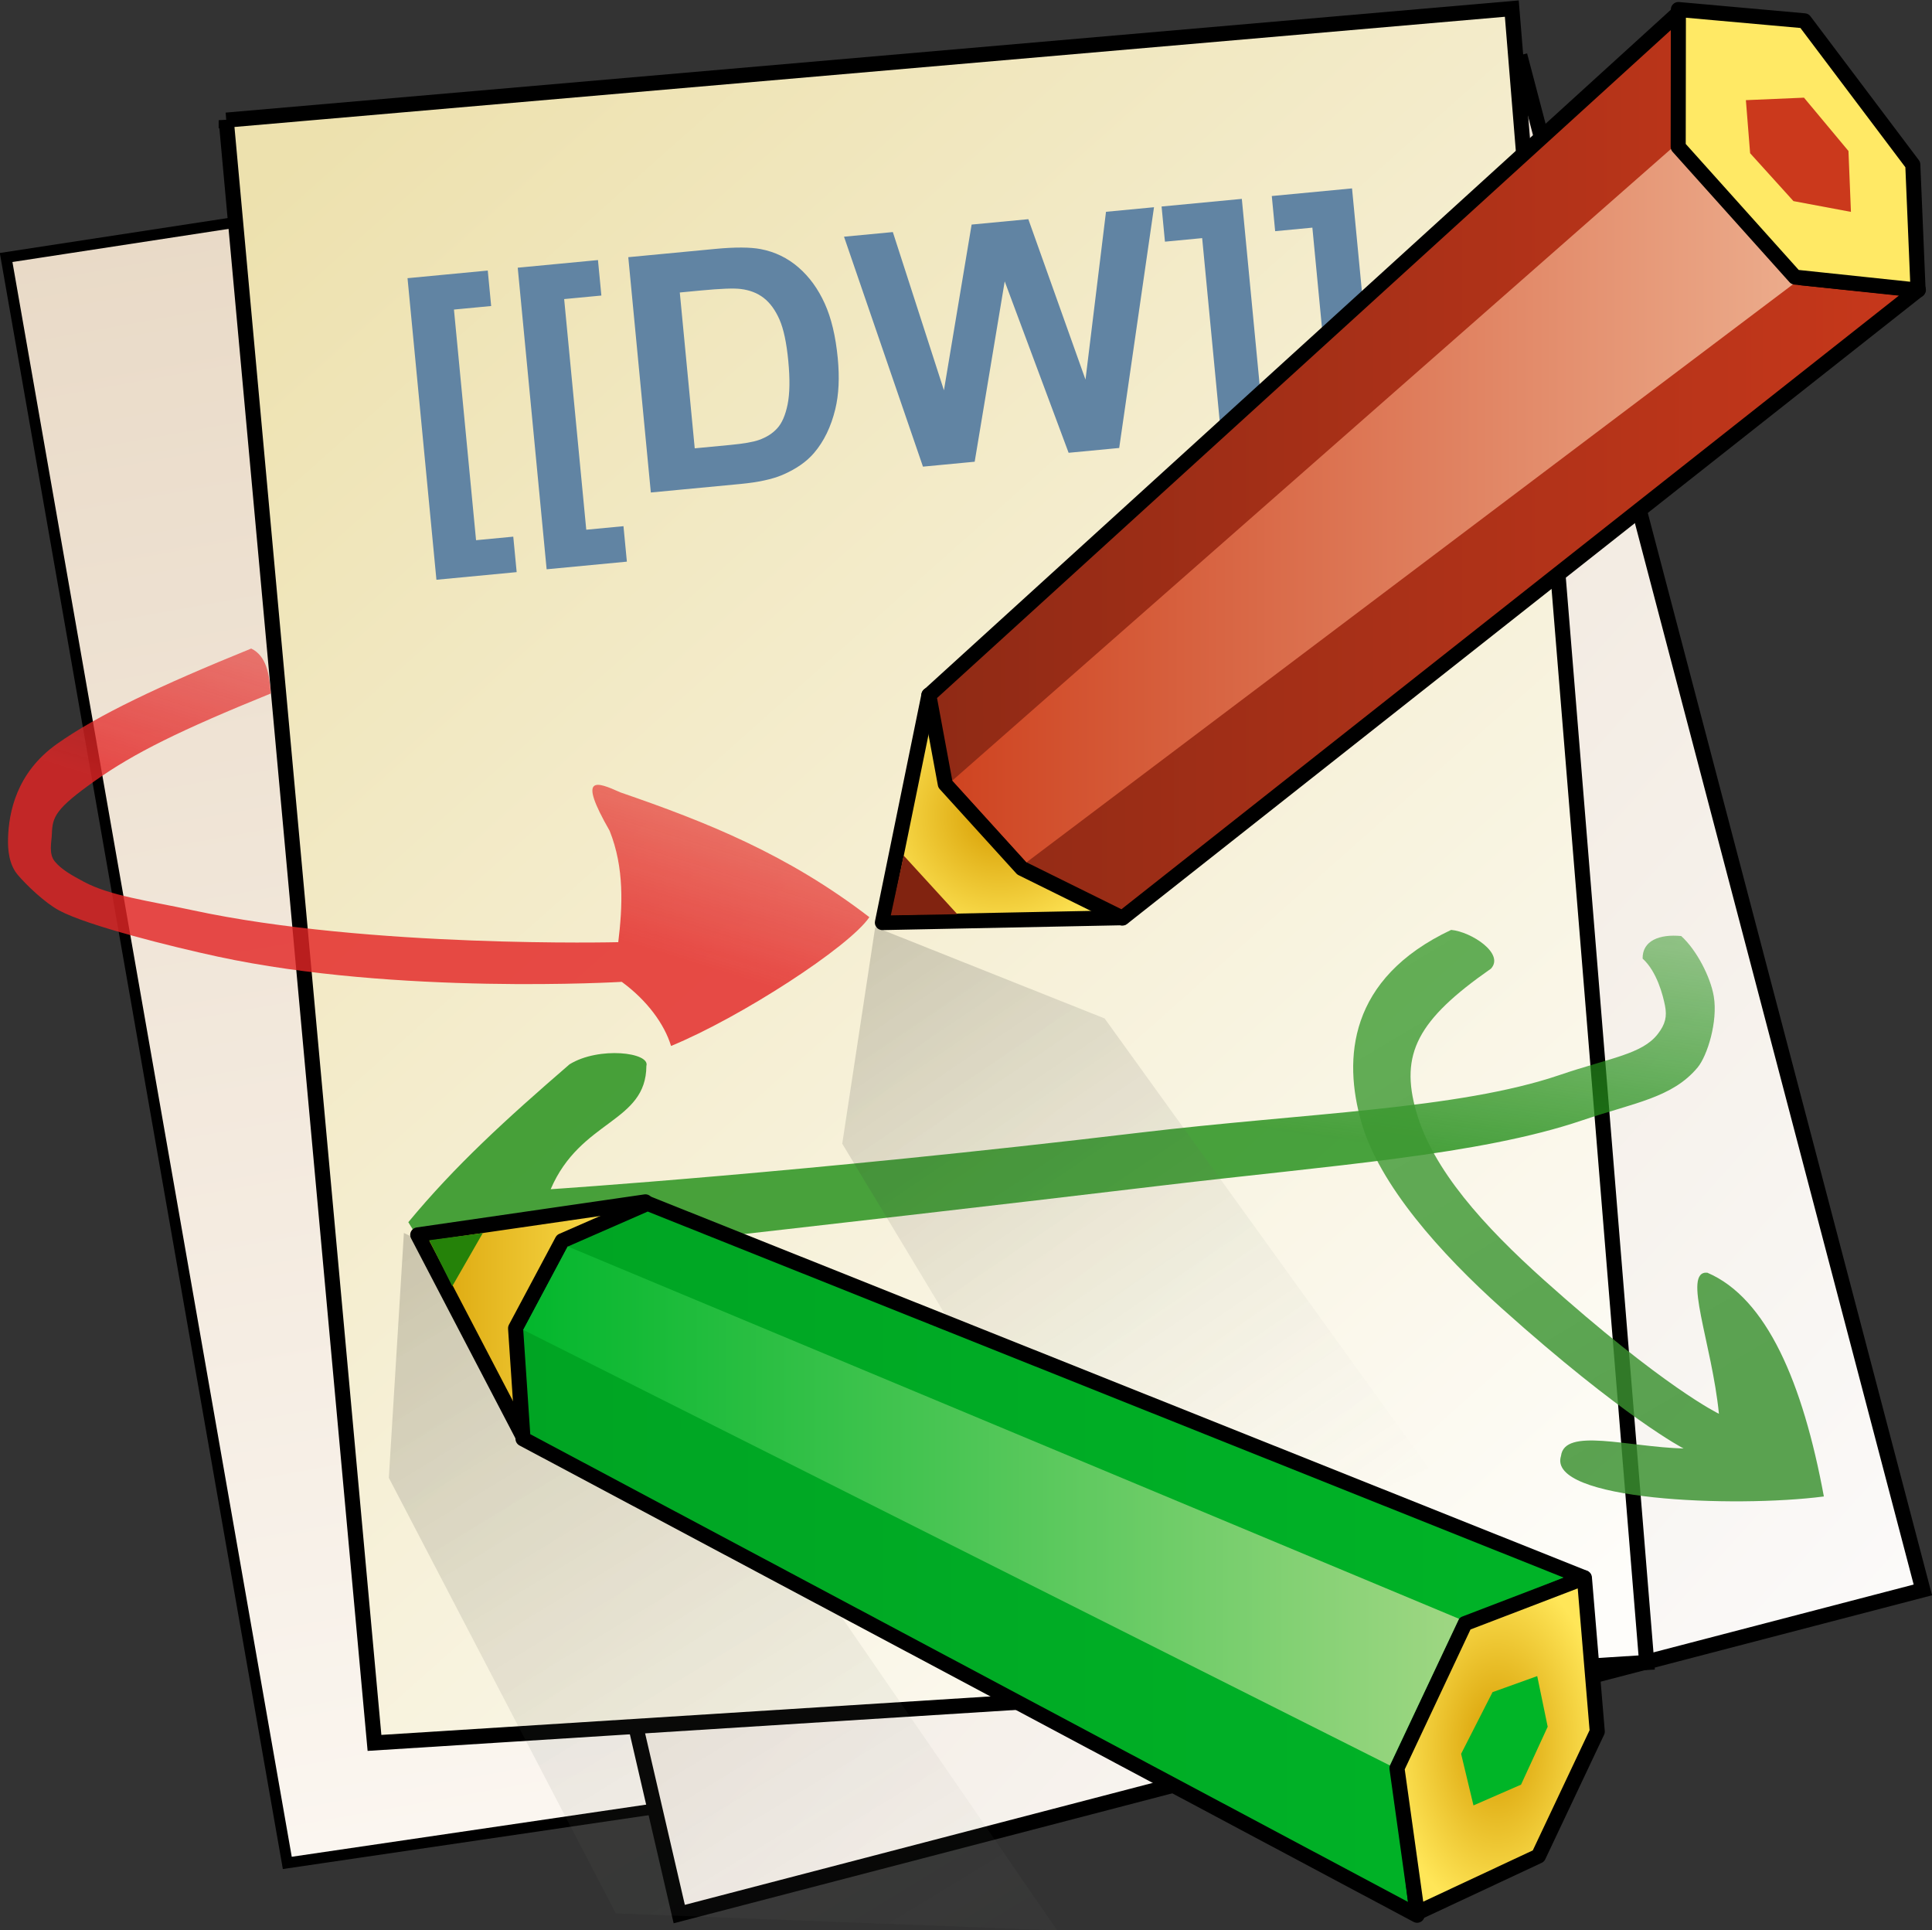 <?xml version="1.0" encoding="UTF-8" standalone="no"?>
<!-- Created with Inkscape (http://www.inkscape.org/) -->

<svg
   xmlns:dc="http://purl.org/dc/elements/1.1/"
   xmlns:cc="http://creativecommons.org/ns#"
   xmlns:rdf="http://www.w3.org/1999/02/22-rdf-syntax-ns#"
   xmlns:svg="http://www.w3.org/2000/svg"
   xmlns="http://www.w3.org/2000/svg"
   xmlns:xlink="http://www.w3.org/1999/xlink"
   xmlns:sodipodi="http://sodipodi.sourceforge.net/DTD/sodipodi-0.dtd"
   xmlns:inkscape="http://www.inkscape.org/namespaces/inkscape"
   width="128.171"
   height="128.039"
   id="svg2"
   sodipodi:version="0.32"
   inkscape:version="0.48.1 "
   sodipodi:docname="dokuwiki-logo.svg"
   version="1.1">
  <rect width="100%" height="100%" fill="#333333" stroke="none"/>
  <title
     id="title3181">DokuWiki Logo</title>
  <defs
     id="defs4">
    <linearGradient
       id="linearGradient2624">
      <stop
         style="stop-color:#3a9030;stop-opacity:0.837;"
         offset="0"
         id="stop2626" />
      <stop
         style="stop-color:#3d9c32;stop-opacity:0.796;"
         offset="1"
         id="stop2628" />
    </linearGradient>
    <linearGradient
       id="linearGradient2612">
      <stop
         style="stop-color:#25901b;stop-opacity:0.837;"
         offset="0"
         id="stop2614" />
      <stop
         style="stop-color:#25901b;stop-opacity:0.378;"
         offset="1"
         id="stop2616" />
    </linearGradient>
    <linearGradient
       id="linearGradient2600">
      <stop
         style="stop-color:#e32525;stop-opacity:0.816;"
         offset="0"
         id="stop2602" />
      <stop
         style="stop-color:#e32525;stop-opacity:0.571;"
         offset="1"
         id="stop2604" />
    </linearGradient>
    <marker
       inkscape:stockid="TriangleOutL"
       orient="auto"
       refY="0"
       refX="0"
       id="TriangleOutL"
       style="overflow:visible">
      <path
         id="path2488"
         d="m 5.77,0 -8.65,5 0,-10 8.65,5 z"
         style="fill-rule:evenodd;stroke:#000000;stroke-width:1pt;marker-start:none"
         transform="scale(0.8,0.8)"
         inkscape:connector-curvature="0" />
    </marker>
    <marker
       inkscape:stockid="Arrow2Lstart"
       orient="auto"
       refY="0"
       refX="0"
       id="Arrow2Lstart"
       style="overflow:visible">
      <path
         id="path2571"
         style="font-size:12px;fill-rule:evenodd;stroke-width:0.625;stroke-linejoin:round"
         d="M 8.719,4.034 -2.207,0.016 8.719,-4.002 c -1.745,2.372 -1.735,5.617 -6e-7,8.035 z"
         transform="matrix(1.1,0,0,1.1,-5.5,0)"
         inkscape:connector-curvature="0" />
    </marker>
    <linearGradient
       id="linearGradient2408">
      <stop
         id="stop2410"
         offset="0"
         style="stop-color:#000000;stop-opacity:0.173;" />
      <stop
         id="stop2412"
         offset="1"
         style="stop-color:#c7cec2;stop-opacity:0;" />
    </linearGradient>
    <linearGradient
       id="linearGradient2389">
      <stop
         style="stop-color:#000000;stop-opacity:0.173;"
         offset="0"
         id="stop2391" />
      <stop
         style="stop-color:#c7cec2;stop-opacity:0;"
         offset="1"
         id="stop2393" />
    </linearGradient>
    <linearGradient
       id="linearGradient2370">
      <stop
         style="stop-color:#fbfaf9;stop-opacity:1;"
         offset="0"
         id="stop2372" />
      <stop
         style="stop-color:#e9dac7;stop-opacity:1;"
         offset="1"
         id="stop2374" />
    </linearGradient>
    <linearGradient
       id="linearGradient2364">
      <stop
         id="stop2366"
         offset="0"
         style="stop-color:#fbf6f0;stop-opacity:1;" />
      <stop
         id="stop2368"
         offset="1"
         style="stop-color:#e9dac7;stop-opacity:1;" />
    </linearGradient>
    <linearGradient
       id="linearGradient2348">
      <stop
         style="stop-color:#fbf6f0;stop-opacity:1;"
         offset="0"
         id="stop2350" />
      <stop
         style="stop-color:#e9dac7;stop-opacity:1;"
         offset="1"
         id="stop2352" />
    </linearGradient>
    <linearGradient
       id="linearGradient2332">
      <stop
         style="stop-color:#ede1ae;stop-opacity:1;"
         offset="0"
         id="stop2334" />
      <stop
         style="stop-color:#fefdfa;stop-opacity:1;"
         offset="1"
         id="stop2336" />
    </linearGradient>
    <linearGradient
       id="linearGradient2249">
      <stop
         style="stop-color:#00a423;stop-opacity:1;"
         offset="0"
         id="stop2251" />
      <stop
         style="stop-color:#00b427;stop-opacity:1;"
         offset="1"
         id="stop2253" />
    </linearGradient>
    <linearGradient
       id="linearGradient2229">
      <stop
         id="stop2231"
         offset="0"
         style="stop-color:#00b62b;stop-opacity:1;" />
      <stop
         id="stop2233"
         offset="1"
         style="stop-color:#a1d784;stop-opacity:1;" />
    </linearGradient>
    <linearGradient
       id="linearGradient2213">
      <stop
         style="stop-color:#000000;stop-opacity:1;"
         offset="0"
         id="stop2215" />
      <stop
         style="stop-color:#000000;stop-opacity:0;"
         offset="1"
         id="stop2217" />
    </linearGradient>
    <linearGradient
       id="linearGradient2360">
      <stop
         style="stop-color:#d69c00;stop-opacity:1;"
         offset="0"
         id="stop2362" />
      <stop
         style="stop-color:#ffe658;stop-opacity:1;"
         offset="1"
         id="stop2364" />
    </linearGradient>
    <linearGradient
       id="linearGradient2352">
      <stop
         id="stop2354"
         offset="0"
         style="stop-color:#ce411e;stop-opacity:1;" />
      <stop
         id="stop2356"
         offset="1"
         style="stop-color:#ecad8d;stop-opacity:1;" />
    </linearGradient>
    <linearGradient
       id="linearGradient2336">
      <stop
         style="stop-color:#8f2a15;stop-opacity:1;"
         offset="0"
         id="stop2338" />
      <stop
         style="stop-color:#c8381b;stop-opacity:1;"
         offset="1"
         id="stop2340" />
    </linearGradient>
    <linearGradient
       inkscape:collect="always"
       xlink:href="#linearGradient2336"
       id="linearGradient2342"
       x1="219.213"
       y1="189.016"
       x2="286.227"
       y2="189.016"
       gradientUnits="userSpaceOnUse" />
    <linearGradient
       inkscape:collect="always"
       xlink:href="#linearGradient2352"
       id="linearGradient2350"
       x1="219.663"
       y1="192.733"
       x2="277.876"
       y2="192.733"
       gradientUnits="userSpaceOnUse" />
    <radialGradient
       inkscape:collect="always"
       xlink:href="#linearGradient2360"
       id="radialGradient2366"
       cx="224.414"
       cy="212.8"
       fx="224.414"
       fy="212.8"
       r="8.681"
       gradientTransform="matrix(1,0,0,0.984,0,3.367)"
       gradientUnits="userSpaceOnUse" />
    <linearGradient
       inkscape:collect="always"
       xlink:href="#linearGradient2249"
       id="linearGradient2227"
       x1="192.039"
       y1="262.258"
       x2="263.671"
       y2="262.258"
       gradientUnits="userSpaceOnUse" />
    <linearGradient
       inkscape:collect="always"
       xlink:href="#linearGradient2229"
       id="linearGradient2247"
       x1="191.751"
       y1="258.916"
       x2="255.656"
       y2="258.916"
       gradientUnits="userSpaceOnUse" />
    <radialGradient
       inkscape:collect="always"
       xlink:href="#linearGradient2360"
       id="radialGradient2317"
       cx="257.411"
       cy="274.642"
       fx="257.411"
       fy="274.642"
       r="7.144"
       gradientTransform="matrix(1,0,0,1.631,0,-173.405)"
       gradientUnits="userSpaceOnUse" />
    <linearGradient
       inkscape:collect="always"
       xlink:href="#linearGradient2360"
       id="linearGradient2325"
       x1="184.071"
       y1="246.359"
       x2="201.406"
       y2="246.359"
       gradientUnits="userSpaceOnUse" />
    <linearGradient
       inkscape:collect="always"
       xlink:href="#linearGradient2332"
       id="linearGradient2346"
       x1="162.764"
       y1="184.993"
       x2="240.849"
       y2="289.503"
       gradientUnits="userSpaceOnUse" />
    <linearGradient
       inkscape:collect="always"
       xlink:href="#linearGradient2348"
       id="linearGradient2354"
       x1="140.158"
       y1="303.79"
       x2="136.142"
       y2="195.872"
       gradientUnits="userSpaceOnUse" />
    <linearGradient
       inkscape:collect="always"
       xlink:href="#linearGradient2370"
       id="linearGradient2362"
       x1="286.156"
       y1="262.287"
       x2="185.813"
       y2="172.324"
       gradientUnits="userSpaceOnUse" />
    <linearGradient
       inkscape:collect="always"
       xlink:href="#linearGradient2389"
       id="linearGradient2395"
       x1="213.966"
       y1="220.072"
       x2="244.791"
       y2="265.404"
       gradientUnits="userSpaceOnUse" />
    <linearGradient
       inkscape:collect="always"
       xlink:href="#linearGradient2408"
       id="linearGradient2406"
       x1="184.306"
       y1="241.528"
       x2="224.674"
       y2="307.528"
       gradientUnits="userSpaceOnUse" />
    <linearGradient
       inkscape:collect="always"
       xlink:href="#linearGradient2600"
       id="linearGradient2606"
       x1="202.418"
       y1="222.051"
       x2="206.06"
       y2="210.356"
       gradientUnits="userSpaceOnUse" />
    <linearGradient
       inkscape:collect="always"
       xlink:href="#linearGradient2612"
       id="linearGradient2618"
       x1="248.622"
       y1="234.522"
       x2="251.644"
       y2="213.122"
       gradientUnits="userSpaceOnUse" />
    <linearGradient
       inkscape:collect="always"
       xlink:href="#linearGradient2624"
       id="linearGradient2630"
       x1="275.718"
       y1="251.564"
       x2="255.684"
       y2="217.94"
       gradientUnits="userSpaceOnUse" />
    <linearGradient
       inkscape:collect="always"
       xlink:href="#linearGradient2352"
       id="linearGradient2640"
       gradientUnits="userSpaceOnUse"
       x1="219.663"
       y1="192.733"
       x2="277.876"
       y2="192.733" />
    <linearGradient
       inkscape:collect="always"
       xlink:href="#linearGradient2336"
       id="linearGradient2643"
       gradientUnits="userSpaceOnUse"
       x1="219.213"
       y1="189.016"
       x2="286.227"
       y2="189.016" />
    <radialGradient
       inkscape:collect="always"
       xlink:href="#linearGradient2360"
       id="radialGradient2647"
       gradientUnits="userSpaceOnUse"
       gradientTransform="matrix(1,0,0,0.984,0,3.367)"
       cx="224.414"
       cy="212.8"
       fx="224.414"
       fy="212.8"
       r="8.681" />
  </defs>
  <sodipodi:namedview
     id="base"
     pagecolor="#ffffff"
     bordercolor="#666666"
     borderopacity="1.0"
     inkscape:pageopacity="0.0"
     inkscape:pageshadow="2"
     inkscape:zoom="2.03"
     inkscape:cx="35.144424"
     inkscape:cy="83.160427"
     inkscape:document-units="px"
     inkscape:current-layer="layer3"
     inkscape:window-width="1366"
     inkscape:window-height="716"
     inkscape:window-x="-8"
     inkscape:window-y="-8"
     showguides="true"
     inkscape:guide-bbox="true"
     showgrid="false"
     fit-margin-top="0"
     fit-margin-left="0"
     fit-margin-right="0"
     fit-margin-bottom="0"
     inkscape:window-maximized="1"
     inkscape:showpageshadow="false"
     showborder="true"
     borderlayer="false" />
  <g
     inkscape:groupmode="layer"
     id="layer3"
     inkscape:label="paper"
     style="display:inline"
     transform="translate(-158.106,-158.673)">
    <g
       id="g1419"
       transform="matrix(1,0,0,0.996,0.015,0.896)">
      <g
         id="g2376">
        <path
           transform="matrix(0.99,-0.141,0.201,0.98,0,0)"
           style="fill:url(#linearGradient2354);fill-opacity:1;fill-rule:evenodd;stroke:#000000;stroke-width:0.722px;stroke-linecap:butt;stroke-linejoin:miter;stroke-opacity:1;display:inline"
           d="m 120.215,196.438 70.907,-0.792 -2.403,109.053 -71.718,0.373 3.214,-108.634 z"
           id="rect1422"
           sodipodi:nodetypes="ccccc"
           inkscape:connector-curvature="0" />
        <path
           style="fill:url(#linearGradient2362);fill-opacity:1;fill-rule:evenodd;stroke:#000000;stroke-width:1px;stroke-linecap:butt;stroke-linejoin:miter;stroke-opacity:1;display:inline"
           d="m 179.2,182.087 79.842,-19.517 26.614,101.724 -82.503,21.587 -23.953,-103.794 z"
           id="rect1425"
           sodipodi:nodetypes="ccccc"
           inkscape:connector-curvature="0" />
        <path
           transform="matrix(0.996,-0.093,0.081,0.997,0,0)"
           style="fill:url(#linearGradient2346);fill-opacity:1;fill-rule:evenodd;stroke:#000000;stroke-width:1.004px;stroke-linecap:butt;stroke-linejoin:miter;stroke-opacity:1;display:inline"
           d="m 159.014,181.744 85.586,0.534 0,110.474 -84.534,-2.513 -1.052,-108.496 z"
           id="rect1419"
           sodipodi:nodetypes="ccccc"
           inkscape:connector-curvature="0" />
      </g>
      <path
         id="text2382"
         d="m 167.551,214.008 0,-20.185 5.35,0 0,2.374 -2.481,0 0,15.437 2.481,0 0,2.374 -5.35,0 m 7.348,0 0,-20.185 5.35,0 0,2.374 -2.481,0 0,15.437 2.481,0 0,2.374 -5.35,0 m 7.369,-20.185 5.812,0 c 1.311,2e-5 2.31,0.1 2.997,0.301 0.924,0.272 1.715,0.756 2.374,1.45 0.659,0.695 1.16,1.547 1.504,2.557 0.344,1.003 0.516,2.242 0.516,3.717 -10e-6,1.296 -0.161,2.413 -0.483,3.352 -0.394,1.146 -0.956,2.073 -1.687,2.782 -0.551,0.537 -1.296,0.956 -2.234,1.257 -0.702,0.222 -1.64,0.333 -2.814,0.333 l -5.983,0 0,-15.748 m 3.18,2.664 0,10.431 2.374,0 c 0.888,1e-5 1.529,-0.05 1.923,-0.15 0.516,-0.129 0.942,-0.347 1.278,-0.655 0.344,-0.308 0.623,-0.813 0.838,-1.515 0.215,-0.709 0.322,-1.672 0.322,-2.89 -1e-5,-1.217 -0.107,-2.152 -0.322,-2.804 -0.215,-0.652 -0.516,-1.16 -0.902,-1.525 -0.387,-0.365 -0.877,-0.612 -1.472,-0.741 -0.444,-0.1 -1.314,-0.15 -2.61,-0.15 l -1.429,0 m 14.964,13.084 -3.76,-15.748 3.255,0 2.374,10.817 2.879,-10.817 3.781,0 2.761,11 2.417,-11 3.201,0 -3.824,15.748 -3.373,0 -3.137,-11.773 -3.126,11.773 -3.448,0 m 22.763,-15.748 0,20.185 -5.35,0 0,-2.374 2.481,0 0,-15.458 -2.481,0 0,-2.353 5.35,0 m 7.348,0 0,20.185 -5.35,0 0,-2.374 2.481,0 0,-15.458 -2.481,0 0,-2.353 5.35,0"
         style="font-size:12px;font-style:normal;font-weight:normal;line-height:125%;fill:#6184a3;fill-opacity:1;stroke:none;display:inline;font-family:Bitstream Vera Sans"
         transform="matrix(0.995,-0.095,0.095,0.995,0,0)"
         inkscape:connector-curvature="0" />
      <g
         id="g2632"
         style="display:inline">
        <path
           style="fill:url(#linearGradient2606);fill-opacity:1;fill-rule:evenodd;stroke:none;stroke-width:1px;marker-end:none"
           d="m 174.756,201.602 c -6.046,2.467 -10.168,4.419 -12.885,6.351 -2.717,1.931 -3.193,4.6 -3.246,6.266 -0.027,0.833 0.081,1.778 0.632,2.44 0.551,0.662 1.808,1.874 2.758,2.386 1.9,1.023 7.542,2.429 10.519,3.073 11.909,2.576 26.806,1.681 26.806,1.681 1.693,1.245 2.833,2.824 3.269,4.269 4.577,-1.887 11.811,-6.584 13.157,-8.577 -5.451,-4.2 -10.797,-6.333 -16.513,-8.308 -1.599,-0.719 -2.88,-1.226 -0.718,2.556 0.985,2.473 0.858,5.051 0.572,7.418 0,0 -16.527,0.407 -28.238,-2.127 -2.928,-0.633 -5.466,-0.955 -7.219,-1.898 -0.876,-0.472 -1.483,-0.821 -1.916,-1.341 -0.433,-0.52 -0.22,-1.291 -0.201,-1.859 0.037,-1.136 0.253,-1.671 2.862,-3.525 2.608,-1.854 5.654,-3.362 11.659,-5.812 -0.088,-1.291 -0.29,-2.506 -1.297,-2.993 z"
           id="path2414"
           sodipodi:nodetypes="csssssccccccssssscc"
           inkscape:connector-curvature="0" />
        <path
           style="fill:url(#linearGradient2618);fill-opacity:1;fill-rule:evenodd;stroke:none"
           d="m 269.625,220.748 c -1.436,-0.14 -2.58,0.303 -2.561,1.502 0.944,0.857 1.349,2.435 1.486,3.14 0.136,0.705 0.036,1.219 -0.486,1.89 -1.043,1.342 -3.125,1.569 -6.501,2.721 -6.751,2.304 -16.893,2.526 -27.907,3.846 -22.028,2.642 -39.032,3.761 -39.032,3.761 1.983,-4.648 6.328,-4.412 6.349,-8.21 0.274,-0.898 -3.146,-1.316 -5.099,-0.107 -4.267,3.701 -7.592,6.754 -10.694,10.513 l 1.888,3.084 c 0,0 26.13,-2.89 48.198,-5.536 11.034,-1.323 20.956,-1.999 27.81,-4.337 3.427,-1.169 5.96,-1.49 7.641,-3.52 0.632,-0.763 1.352,-3.047 1.068,-4.734 -0.22,-1.302 -1.15,-3.098 -2.16,-4.014 z"
           id="path2608"
           sodipodi:nodetypes="ccsssscccccssssc"
           inkscape:connector-curvature="0" />
        <path
           style="fill:url(#linearGradient2630);fill-opacity:1;fill-rule:evenodd;stroke:none"
           d="m 254.362,220.339 c -6.85,3.242 -7.153,8.609 -5.96,12.799 1.194,4.19 5.263,8.757 9.321,12.406 8.117,7.299 12.06,9.332 12.06,9.332 -3.715,-0.103 -7.899,-1.412 -8.133,0.493 -0.948,2.976 11.491,3.475 17.438,2.702 -1.395,-7.578 -3.793,-13.215 -7.732,-14.903 -1.685,-0.148 0.312,4.724 0.77,9.396 0,0 -3.625,-1.731 -11.605,-8.908 -3.99,-3.588 -7.374,-7.342 -8.473,-11.201 -1.099,-3.859 0.078,-6.12 4.951,-9.532 0.928,-0.995 -1.29,-2.459 -2.638,-2.584 z"
           id="path2620"
           sodipodi:nodetypes="csscccccsscc"
           inkscape:connector-curvature="0" />
      </g>
      <path
         sodipodi:nodetypes="cccccc"
         id="rect2386"
         d="m 213.966,234.578 2.188,-14.429 15.22,6.088 21.494,29.948 -20.406,9.218 -18.495,-30.826 z"
         style="fill:url(#linearGradient2395);fill-opacity:1;stroke:none;display:inline"
         inkscape:connector-curvature="0" />
      <g
         id="g2649"
         style="display:inline">
        <path
           style="fill:url(#radialGradient2647);fill-opacity:1;fill-rule:evenodd;stroke:#000000;stroke-width:1px;stroke-linecap:butt;stroke-linejoin:round;stroke-opacity:1"
           d="m 232.558,219.53 -15.928,0.322 3.088,-15.157 12.84,14.835 z"
           id="path1443"
           sodipodi:nodetypes="cccc"
           inkscape:connector-curvature="0" />
        <path
           style="fill:#812310;fill-opacity:1;fill-rule:evenodd;stroke:none"
           d="m 221.6,219.293 -4.412,0.078 0.854,-3.983 3.558,3.904 z"
           id="path1452"
           sodipodi:nodetypes="cccc"
           inkscape:connector-curvature="0" />
        <path
           style="fill:url(#linearGradient2643);fill-opacity:1;fill-rule:evenodd;stroke:#000000;stroke-width:1px;stroke-linecap:butt;stroke-linejoin:round;stroke-opacity:1"
           d="m 269.442,159.274 0.098,8.915 8.058,8.723 7.759,0.799 -52.807,41.841 -6.665,-3.307 -5.082,-5.618 -1.09,-5.912 49.729,-45.441 z"
           id="rect1437"
           sodipodi:nodetypes="ccccccccc"
           inkscape:connector-curvature="0" />
        <path
           style="fill:url(#linearGradient2640);fill-opacity:1;fill-rule:evenodd;stroke:none"
           d="m 268.948,168.328 8.343,8.827 -51.101,38.683 -4.92,-5.444 47.678,-42.066 z"
           id="rect1446"
           sodipodi:nodetypes="ccccc"
           inkscape:connector-curvature="0" />
        <path
           style="fill:#ffe965;fill-opacity:1;fill-rule:evenodd;stroke:#000000;stroke-width:1px;stroke-linecap:butt;stroke-linejoin:round;stroke-opacity:1;display:inline"
           d="m 285.338,177.732 -8.162,-0.866 -7.752,-8.679 0.013,-9.143 8.362,0.752 7.189,9.577 0.35,8.359 z"
           id="path1440"
           sodipodi:nodetypes="ccccccc"
           inkscape:connector-curvature="0" />
        <path
           style="fill:#cb391c;fill-opacity:1;fill-rule:evenodd;stroke:none"
           d="m 280.72,168.464 0.164,4.057 -3.813,-0.717 -2.875,-3.189 -0.281,-3.534 3.854,-0.166 2.95,3.55 z"
           id="path1449"
           sodipodi:nodetypes="ccccccc"
           inkscape:connector-curvature="0" />
      </g>
      <g
         id="g2657"
         style="display:inline">
        <path
           style="fill:url(#linearGradient2406);fill-opacity:1;stroke:none"
           d="m 183.886,256.828 1,-16.307 17.288,8.44 26.055,38.009 -29.281,-1.134 -15.062,-29.009 z"
           id="rect2397"
           sodipodi:nodetypes="cccccc"
           inkscape:connector-curvature="0" />
        <path
           style="fill:url(#linearGradient2325);fill-opacity:1;stroke:#000000;stroke-linejoin:round;stroke-opacity:1;display:inline"
           d="m 200.906,238.448 -8.046,15.774 -7.056,-13.573 15.102,-2.2 z"
           id="rect2207"
           sodipodi:nodetypes="cccc"
           inkscape:connector-curvature="0" />
        <path
           style="fill:url(#linearGradient2227);fill-opacity:1;stroke:#000000;stroke-linejoin:round;stroke-opacity:1"
           d="m 201.054,238.554 62.117,24.919 -7.887,3.214 -4.352,9.31 1.172,9.964 -59.315,-31.728 -0.494,-7.364 3.096,-5.828 5.662,-2.487 z"
           id="rect1328"
           sodipodi:nodetypes="ccccccccc"
           inkscape:connector-curvature="0" />
        <path
           style="fill:url(#radialGradient2317);fill-opacity:1;stroke:#000000;stroke-linejoin:round;stroke-opacity:1;display:inline"
           d="m 255.278,266.535 7.924,-3.048 0.853,10.24 -3.901,8.29 -8.046,3.779 -1.341,-9.631 4.511,-9.631 z"
           id="rect2204"
           sodipodi:nodetypes="ccccccc"
           inkscape:connector-curvature="0" />
        <path
           style="fill:url(#linearGradient2247);fill-opacity:1;stroke:none;display:inline"
           d="m 195.755,241.421 59.131,24.796 -4.592,9.766 -57.49,-29.01 2.951,-5.553 z"
           id="rect2210"
           sodipodi:nodetypes="ccccc"
           inkscape:connector-curvature="0" />
        <path
           style="fill:#00b527;fill-opacity:1;stroke:none"
           d="m 255.023,275.21 2.084,-4.107 2.965,-1.07 0.694,3.372 -1.768,3.857 -3.155,1.383 -0.82,-3.436 z"
           id="rect2308"
           sodipodi:nodetypes="ccccccc"
           inkscape:connector-curvature="0" />
        <path
           style="fill:#258209;fill-opacity:1;stroke:none;display:inline"
           d="m 186.568,241.004 3.55,-0.473 -2.023,3.539 -1.527,-3.066 z"
           id="rect2327"
           sodipodi:nodetypes="cccc"
           inkscape:connector-curvature="0" />
      </g>
    </g>
  </g>
</svg>
